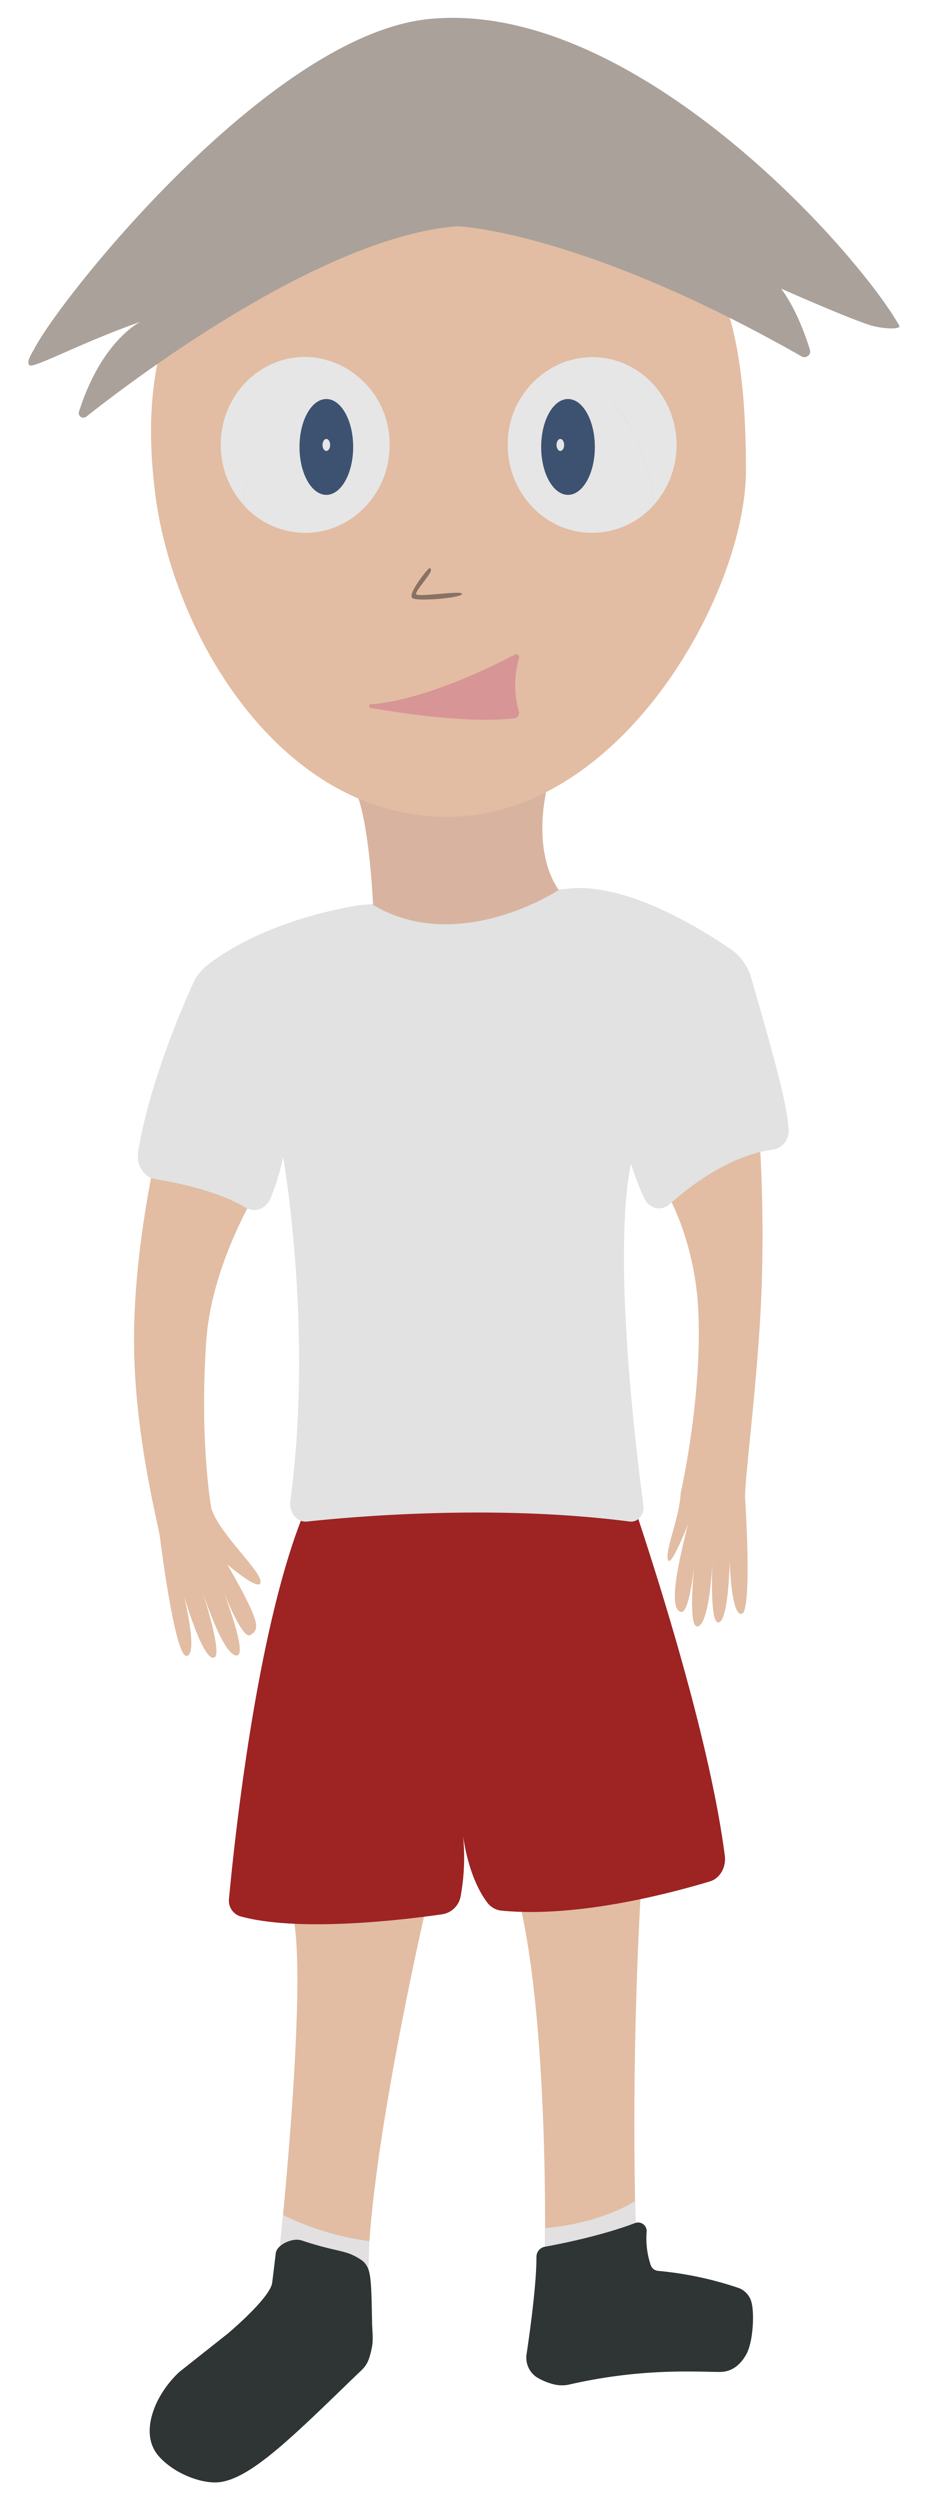 <svg xmlns="http://www.w3.org/2000/svg" width="260" height="700" viewBox="0 0 260 700">
  <defs>
    <style>
      .cls-1 {
        fill: #e2bda3;
      }

      .cls-2 {
        fill: #e2e0e0;
      }

      .cls-3 {
        fill: #2f3535;
      }

      .cls-4 {
        fill: #9e2323;
      }

      .cls-5 {
        fill: #e2e2e2;
      }

      .cls-6 {
        fill: #d8b4a0;
      }

      .cls-7 {
        fill: #e6e6e6;
      }

      .cls-8 {
        fill: #d89595;
      }

      .cls-9 {
        fill: #897263;
      }

      .cls-10 {
        fill: #3d5270;
      }

      .cls-11 {
        fill: #aaa19b;
      }
    </style>
  </defs>
  <g id="body">
    <path class="cls-1" d="M185.13,331.41c5.19,7.56,10,21.62,10.54,36.24,1,24.37-4.94,50.3-4.94,50.3-.32,6.86-4.31,15.72-3.63,18.69s5.65-9.79,5.65-9.79c-4.32,16.89-4.65,23.75-2,24.5s4-15.59,4-15.59-2.31,20.22.69,19.66c3.48-.64,4.19-18.52,4.19-18.52s-.84,16.8,1.41,17.37c3.09.78,3.4-17.22,3.4-17.22s.35,15.4,3.36,14.84,1-31.73,1-31.73c-.53-3.75,3.27-30.81,4.45-56a433.41,433.41,0,0,0-.42-44.9Z"/>
    <path class="cls-1" d="M76.56,326.14c-6.31,9.21-17.4,29.21-18.78,49.48-1.93,28.58,1.45,46.8,1.45,46.8,2.33,7.17,13.64,17.1,13.78,20.45s-9.31-4.79-9.31-4.79c9.46,16.53,9.09,18.11,6.48,19.73s-8.73-15.26-8.73-15.26,8.29,20.69,4.94,21c-3.86.41-9.78-18.3-9.78-18.3s5.74,17.53,3.52,18.83c-3.05,1.8-8.57-17.17-8.57-17.17s4.07,16.42.73,16.77-7.49-33.3-7.49-33.3c-.47-3.65-7.11-28.36-7.25-54.36-.16-30.83,8.55-63.24,8.55-63.24Z"/>
    <path class="cls-1" d="M81.61,534.75c5.2,15.12-3.17,94.13-3.17,94.13,13.67,6.25,24.72,4.35,24.72,4.35,1.52-37,17.19-103.38,17.19-103.38Z"/>
    <path class="cls-1" d="M144.69,529.15c9.43,35.48,7.94,103.75,7.94,103.75,14.07-12.39,25.46-9.19,25.46-9.19-1.48-59.09,2.14-104.33,2.14-104.33Z"/>
    <path class="cls-2" d="M152.72,623.89l0,10.3,25.57-6.63-.33-11.23C166.82,623.08,152.72,623.89,152.72,623.89Z"/>
    <path class="cls-2" d="M79.32,620.23l-.88,8.65,24.74,8,.31-9.36A76.74,76.74,0,0,1,79.32,620.23Z"/>
    <path class="cls-3" d="M63.76,653.47,50.27,664.15a28.82,28.82,0,0,0-6.22,8.31c-2.43,5.07-3.3,10.85.3,15.14,4.25,5,12.32,8.09,17.33,7.41,8.86-1.19,20.72-13.11,38-29.79,2.6-2.51,3.55-2.9,4.56-8.19.4-2.1,0-5,0-7.13-.18-8.73-.19-13.36-1.44-15.34-.43-.69-.64-1.28-2.71-2.46-3.83-2.19-5.85-1.53-15.56-4.75-2.65-.88-7,1.26-7.27,3.56-.38,3.24-.84,6.93-1,8.31C75.58,643.6,63.76,653.47,63.76,653.47Z"/>
    <path class="cls-3" d="M150.3,632.06c0,7.49-1.79,20.63-2.75,27a6.59,6.59,0,0,0,2.75,6.54,16.94,16.94,0,0,0,5,2.07,9.46,9.46,0,0,0,4.3,0c20.45-4.67,35.69-3.5,42.13-3.5,4.15,0,6.34-3.16,7.26-4.75,2.08-3.56,2.31-11.39,1.66-14.29a5.87,5.87,0,0,0-3.47-4.39,98,98,0,0,0-22.85-4.88,2.4,2.4,0,0,1-2-1.56,23.65,23.65,0,0,1-1.17-9.27,2.4,2.4,0,0,0-3.06-2.61c-9.42,3.57-20.78,5.85-25.59,6.72A2.87,2.87,0,0,0,150.3,632.06Z"/>
  </g>
  <g id="shorts">
    <path class="cls-4" d="M90.06,413.54c-16.69,28.21-24.27,100.58-25.89,118a4.61,4.61,0,0,0,3,5c16.4,4.63,46.26,1,56.92-.55a6.23,6.23,0,0,0,5-5.18,59.94,59.94,0,0,0,.65-16.63c1.56,10.2,4.7,15.81,6.74,18.5a5.66,5.66,0,0,0,3.92,2.31c21.6,2.12,47.94-5,58.54-8.19,2.77-.85,4.55-3.93,4.13-7.18-5.76-44.56-31.48-115.44-31.48-115.44Z"/>
  </g>
  <g id="t-shirt">
    <path class="cls-5" d="M161.27,248.66c16.26-.42,35.42,11.62,43.59,17.21a14.56,14.56,0,0,1,5.62,8c7.87,27.06,10,36,10.46,42.22a5.3,5.3,0,0,1-4.25,5.8c-12.29,1.58-23.58,10.35-29.08,15.3-2.35,2.12-5.83,1.27-7.18-1.79a89.2,89.2,0,0,1-3.66-9.56c-5.15,25.74,1.25,78.88,3.49,95.65.35,2.6-1.55,4.86-3.83,4.56-37-4.81-76.06-1.55-90.38,0-2.85.31-5.16-2.54-4.72-5.78,6.54-47.86-2-96.3-2-96.3a66.11,66.11,0,0,1-3.46,11.4c-1.24,3.06-4.37,4.35-7,2.8-7.69-4.58-18.71-6.94-25.35-8-3.24-.53-5.43-4-4.82-7.73,3.08-18.61,11.76-39.05,15.27-46.81a14,14,0,0,1,4.16-5.41c17.65-13.58,43-16.8,43-16.8l60.17-4.75"/>
  </g>
  <g id="neck">
    <path class="cls-6" d="M100.06,222.54c3.57,9.5,4.46,30.87,4.46,30.87,24.08,14.25,52-4.19,52-4.19-8.31-12.43-2.74-30.72-2.74-30.72C127.71,232,100.06,222.54,100.06,222.54Z"/>
  </g>
  <g id="head">
    <path class="cls-1" d="M209,131.67c0,33.59-33.61,95.16-81.53,97C80,230.39,49,179.25,43.6,139.14,36.67,87.22,57,50.5,122.06,49.65,190.14,48.76,209,65.66,209,131.67Z"/>
    <path class="cls-7" d="M92,100.94a22.61,22.61,0,0,0-6.5-1c-13.06,0-23.65,11-23.65,24.6a25.07,25.07,0,0,0,6.39,16.82c0-.39,0-.76.06-1.16C69.31,126.6,78.46,109.2,92,100.94Z"/>
    <path class="cls-7" d="M85.52,149.2c13.06,0,23.64-11,23.64-24.61A24.48,24.48,0,0,0,92,100.94c-13.56,8.26-22.71,25.66-23.7,39.31,0,.4,0,.77-.06,1.16A23.18,23.18,0,0,0,85.52,149.2Z"/>
    <path class="cls-7" d="M183.1,140.25c0,.4,0,.77.06,1.16a25.07,25.07,0,0,0,6.39-16.82C189.55,111,179,100,165.9,100a22.49,22.49,0,0,0-6.49,1C173,109.2,182.11,126.6,183.1,140.25Z"/>
    <path class="cls-7" d="M142.26,124.59c0,13.6,10.58,24.61,23.64,24.61a23.17,23.17,0,0,0,17.26-7.79c0-.39,0-.76-.06-1.16-1-13.65-10.14-31-23.69-39.31A24.47,24.47,0,0,0,142.26,124.59Z"/>
    <path class="cls-8" d="M103.94,197.2c15.06-1.12,34.54-10.87,40.33-13.93a.81.81,0,0,1,1.14,1,27.47,27.47,0,0,0-.08,14.87,1.5,1.5,0,0,1-1.23,2c-12.74,1.46-31.51-1.39-40.2-2.92A.47.47,0,0,1,103.94,197.2Z"/>
    <path class="cls-9" d="M119.76,159.59c-1.07,1.12-5.37,6.71-4.3,7.83s14,0,14-1.12-12.9,1.12-12.9,0,4.3-5.59,4.18-6.71S119.76,159.59,119.76,159.59Z"/>
    <ellipse class="cls-10" cx="91.43" cy="125.15" rx="7.52" ry="13.42"/>
    <ellipse class="cls-10" cx="159.14" cy="125.15" rx="7.52" ry="13.42"/>
    <ellipse class="cls-7" cx="91.43" cy="124.59" rx="1.07" ry="1.68"/>
    <ellipse class="cls-7" cx="156.99" cy="124.59" rx="1.07" ry="1.68"/>
  </g>
  <g id="hair">
    <path class="cls-11" d="M128.08,63.35c-38,3-90.63,42.82-103.92,53.33a1.29,1.29,0,0,1-2-1.49c6.37-20,17.18-25.07,17.18-25.07-15.72,5.46-29.77,13-31,12.19s.69-3.54,1.35-4.8c7.66-14.6,66-87.68,110.43-92.18C177.2-.43,240,70.06,251.94,91.17c.68,1.19-4.92,1-8.74-.3-8.12-2.82-24.37-10.06-24.37-10.06,4,5.32,6.69,12.63,8.07,17.06a1.61,1.61,0,0,1-2.27,1.95C162.52,64.48,128.08,63.35,128.08,63.35Z"/>
  </g>
</svg>
